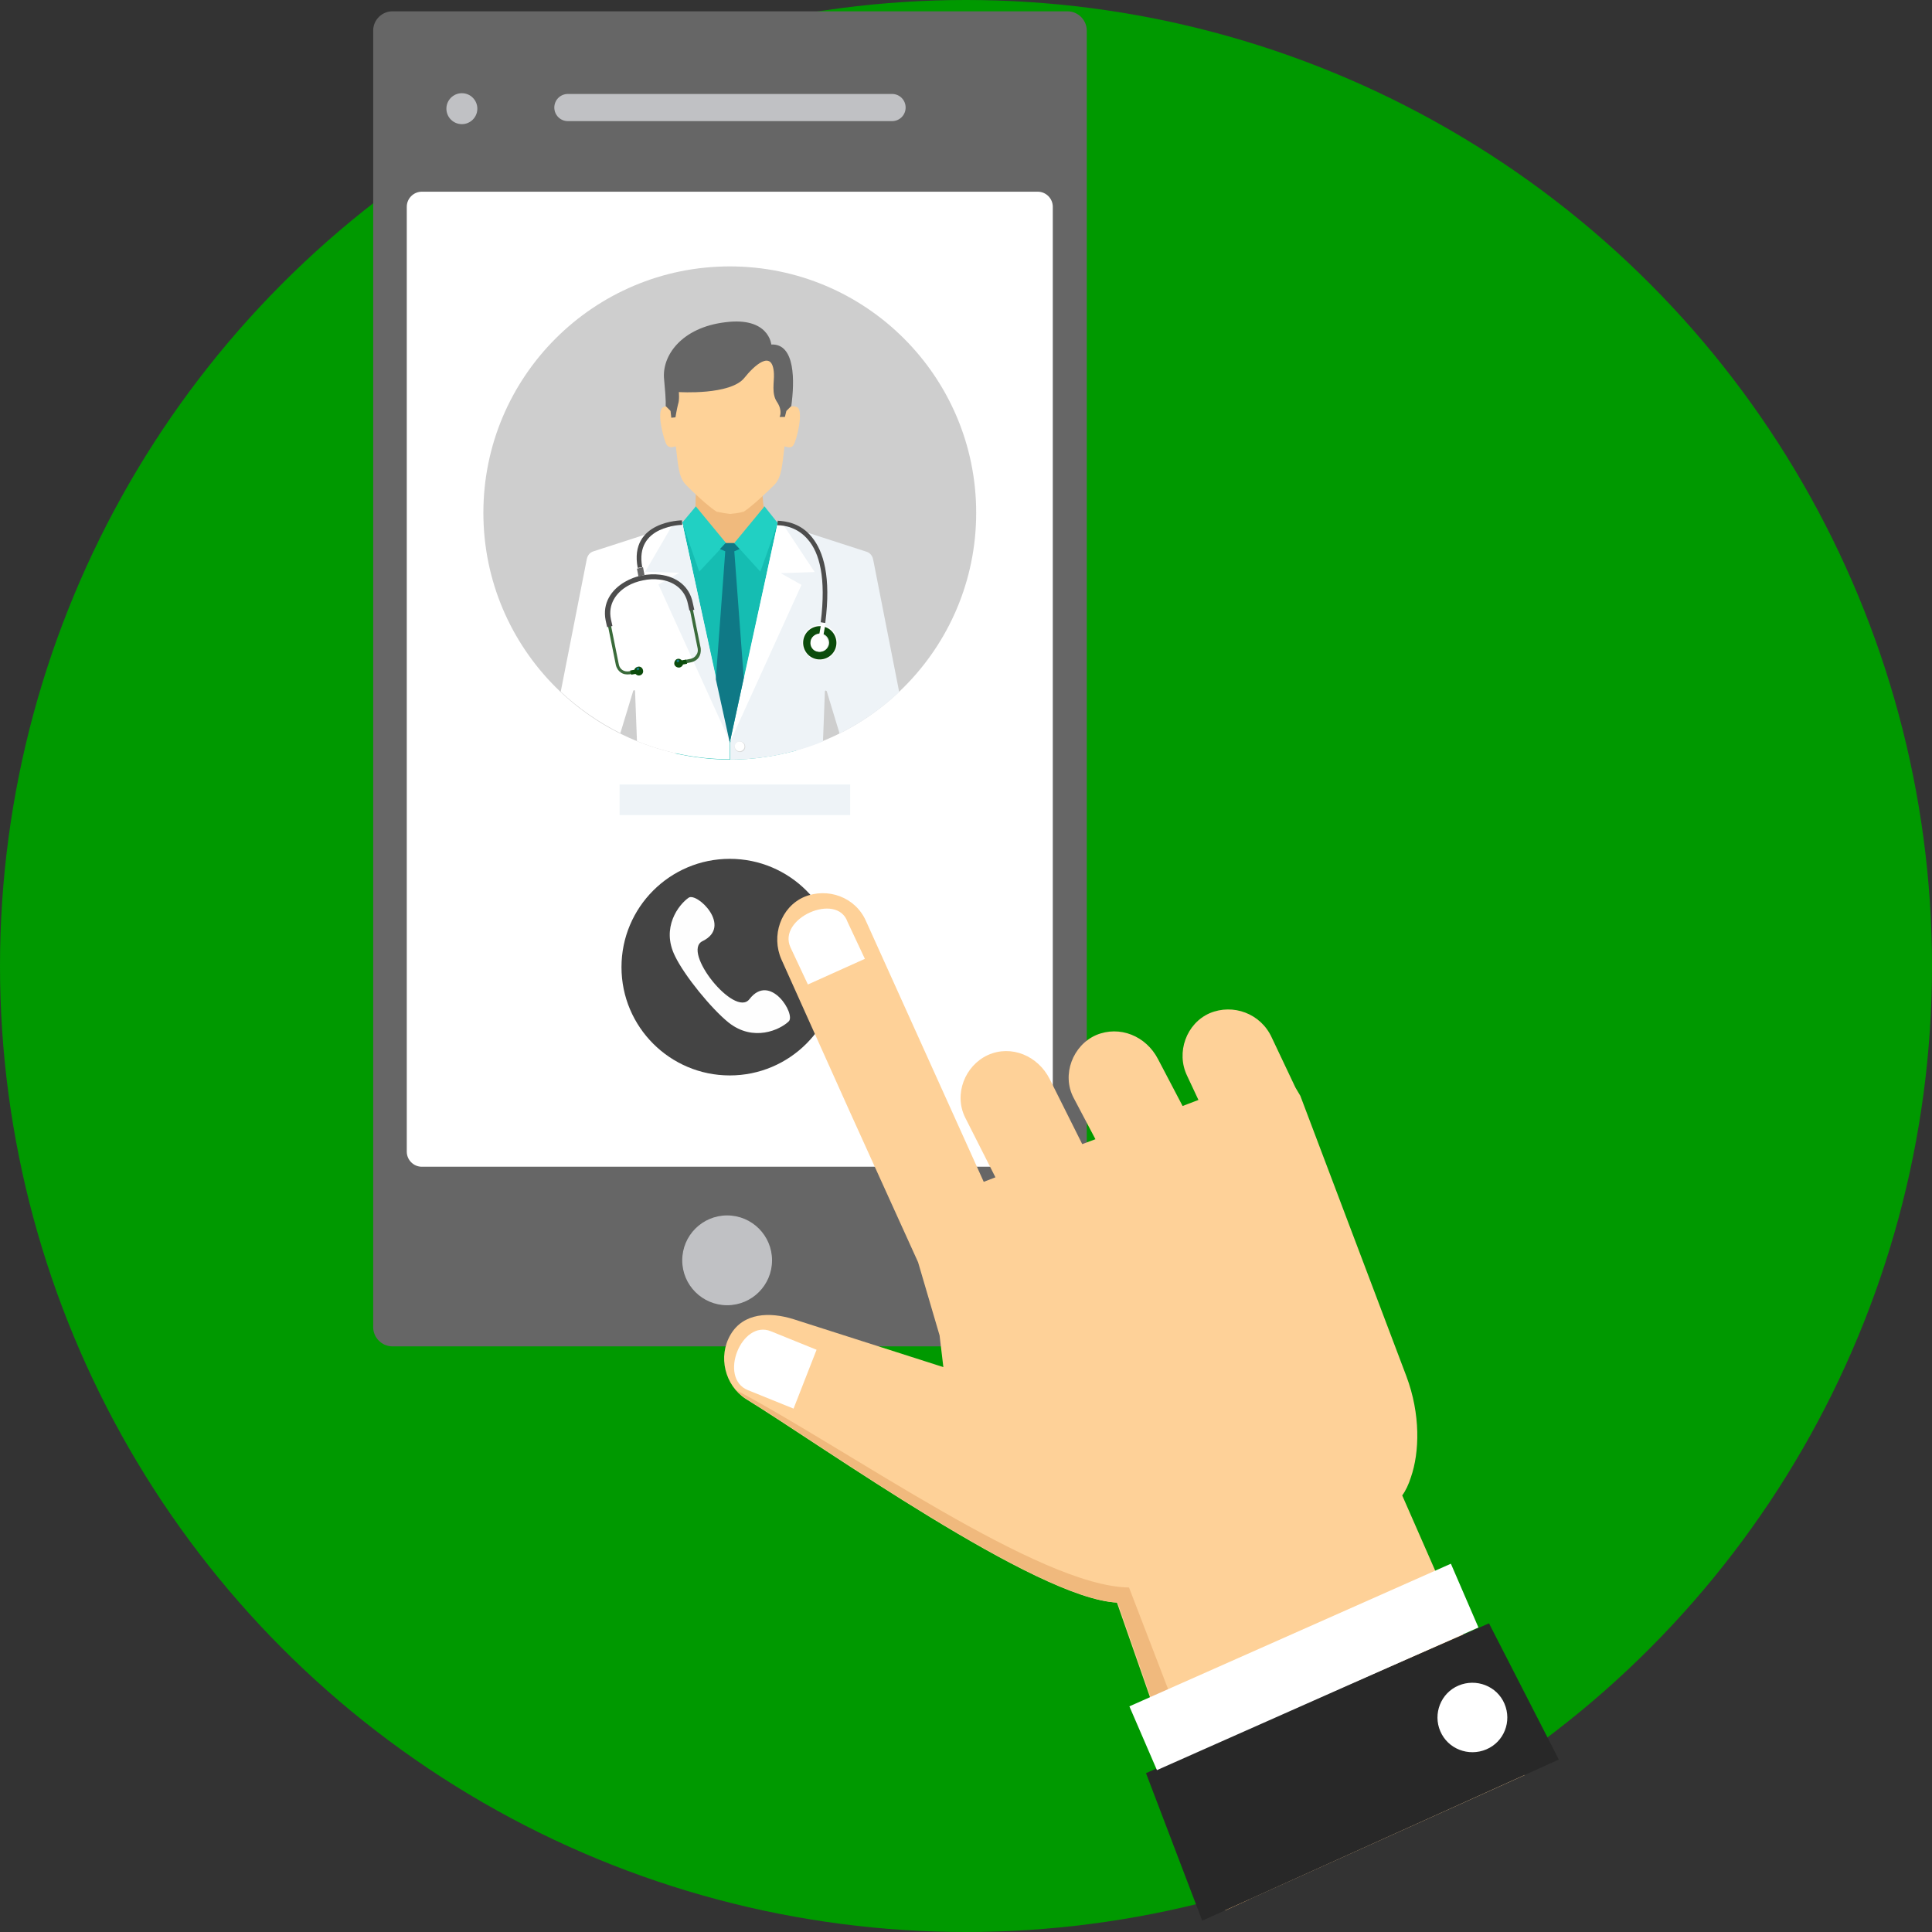 <svg id="Layer_1" xmlns="http://www.w3.org/2000/svg" viewBox="0 0 512 512"><rect x="0" y="0" width="512" height="512" fill="#333333" stroke="none"/><style>.st1{fill:#666}.st2{fill:#fff}.st3{fill:#c0c1c4}.st5{fill:#fefefe}.st12{fill:#eef3f7}.st14{fill:#0f7986}.st15{fill:#0c4c0c}.st18{fill:#4d4d4d}</style><circle cx="256" cy="256" r="256" fill="#090"/><path class="st1" d="M104 3h178.9c2.8 0 5.1 2.3 5.1 5.1v343.6c0 2.8-2.3 5.1-5.1 5.1H104c-2.8 0-5.1-2.3-5.1-5.1V8.1c0-2.8 2.3-5.1 5.1-5.1z"/><path class="st2" d="M111.8 50.8H275c2.2 0 4 1.8 4 4v250.4c0 2.2-1.8 4-4 4H111.8c-2.2 0-4-1.8-4-4V54.8c0-2.2 1.8-4 4-4z"/><path class="st3" d="M150.5 24.9h85.9c2 0 3.6 1.6 3.6 3.6s-1.6 3.6-3.6 3.6h-85.9c-2 0-3.6-1.6-3.6-3.6s1.6-3.6 3.6-3.6z"/><circle class="st3" cx="192.7" cy="334" r="11.9"/><circle class="st3" cx="122.4" cy="28.8" r="4.1"/><circle cx="193.4" cy="256.3" r="28.7" fill="#444"/><path class="st5" d="M182.5 237.9c-2.6 1.8-7.4 7.9-3.6 15.5 2.5 5.2 9.7 14 14.2 17.6 6.6 5.2 13.6 1.9 15.9-.3 2-1.8-4.9-13.1-10.4-5.9-3.9 5-18.1-12.7-12.4-15.4 8-3.9-1.5-13-3.7-11.5z"/><circle cx="193.4" cy="135.9" r="65.3" fill="#cecece"/><path d="M184.3 134.2h18.2l.1 1.2-8.9 13.5-9.6-13.6.2-1.1z" fill="#b3b3b3"/><path d="M184.4 130.8l-.2 7.6-12.9 7.1v25.9h43.4v-25.9l-12-7.4-.7-7.6-17.6.3z" fill="#f0ba7d"/><path d="M178.5 108.7s-.7-1.6-2.7-.8.1 8.8.9 10c.8 1.1 2 .4 2.4.4.6 4.8.7 8.1 2.6 10.1 1.8 1.9 6 5.8 8.2 7.2 1.5.3 2.6.5 3.6.6 1-.1 2.1-.2 3.6-.6 2.2-1.4 6.3-5.3 8.2-7.2 1.9-2 2-5.3 2.6-10.1.4 0 1.7.8 2.4-.4.8-1.1 2.8-9.2.9-10-2-.8-2.7.8-2.7.8s2-6.3-1.5-12.5c-2.4-4.3-7.8-6.5-13.4-6.6-5.6.2-11 2.4-13.4 6.6-3.7 6.2-1.7 12.5-1.7 12.5z" fill="#fed298"/><path d="M178 140.7l3.1-1.2 2.5-2.2 8.8 6.7h2.2l8.8-6.7 5.6 3.5 9.7 16.5-7.7 41.6c-5.6 1.5-11.4 2.4-17.5 2.4-4.9 0-9.8-.6-14.4-1.6l-13.8-41.1 12.7-17.9z" fill="#15bdb2"/><path d="M206.1 138.6l-3.5-4.4-8 9.7 6.9 7.6 4.6-12.9zm-25.3-.1l3.6-4.3 8 9.7-7.1 7.6-4.5-13z" fill="#21d0c3"/><path class="st2" d="M180.8 138.5l-23.5 7.6c-1 .3-1.6 1.1-1.8 2.1l-6.9 35.1c4.7 4.4 10 8.1 15.8 11l3.4-11.2c0-.1.2-.2.3-.2s.2.1.2.3l.5 13.2c7.6 3.1 15.9 4.8 24.6 4.8v-4.4l-12.6-58.3z"/><path class="st12" d="M180.8 138.5l-2.7.8-7.1 12.2 9 .3-5.5 3.1 19 41.8-12.7-58.2zm25.3.1l23.5 7.6c1 .3 1.6 1.1 1.8 2.1l6.9 35.1c-4.7 4.4-10 8.1-15.8 11l-3.4-11.2c0-.1-.2-.2-.3-.2-.1 0-.2.1-.2.3l-.5 13.2c-7.6 3.1-15.9 4.8-24.6 4.8v-4.4l12.6-58.3z"/><path class="st2" d="M206.1 138.6l1.5.5 8.3 12.5-9 .3 5.5 3.1-19 41.8 12.7-58.2z"/><path d="M196.1 196.5c-.8 0-1.4.6-1.4 1.4 0 .8.6 1.4 1.4 1.4s1.4-.6 1.4-1.4-.6-1.4-1.4-1.4z" fill="#d9dada"/><path class="st1" d="M206.6 110.5h1.4l.4-1.6 1.3-1.3c.9-6.5 1.1-16.6-5.3-16.3 0 0-.6-7.4-12.2-5.9-11.6 1.4-16.9 8.9-16.2 15.2.6 6.3.4 7 .4 7l1.3 1.3.2 1.8 1.1-.1s.4-2.4.7-3.5c.4-1.1.2-3.2.2-3.2s13.7.9 17.4-3.8c2.3-2.9 7.5-8 7.8-1 .1 2.1-.7 5.2.8 7.4 1.6 2.4.7 4 .7 4z"/><path class="st14" d="M193.4 196.8l3.7-17.1-2.5-33.6 1.4-.6-1.5-1.6h-2.2l-1.5 1.6 1.4.6-2.5 33.9 3.7 16.8z"/><path class="st2" d="M196 196.5c-.7 0-1.3.6-1.3 1.3 0 .7.6 1.3 1.3 1.3s1.3-.6 1.3-1.3c0-.7-.6-1.3-1.3-1.3z"/><path class="st5" d="M216.5 174.9c-2.6-.4-4.3-2.9-3.8-5.4.4-2.6 2.9-4.3 5.4-3.8 2.6.4 4.3 2.9 3.8 5.4-.5 2.6-2.9 4.3-5.4 3.8z"/><path class="st15" d="M216.5 174.7c-2.4-.4-4-2.7-3.6-5.1.4-2.4 2.7-4 5.1-3.6s4 2.7 3.6 5.1c-.4 2.4-2.7 4-5.1 3.6z"/><path d="M216.9 172.7c-1.3-.2-2.2-1.5-2-2.8.2-1.3 1.5-2.2 2.8-2s2.2 1.5 2 2.8c-.3 1.4-1.5 2.2-2.8 2z" fill="#ebecec"/><path class="st5" d="M217.1 168.2l1.1.2.6-3.3-1.1-.2-.6 3.3z"/><path d="M181.2 175.9l2-.4c.9-.2 1.6-.7 2-1.3s.6-1.5.5-2.4l-2.4-11.9c-.9-4.5-4.4-6.8-8.4-7.3-1.5-.2-3.1-.1-4.7.2-1.6.3-3.1.9-4.4 1.6-3.5 2-5.9 5.4-5 9.9l2.4 11.9c.2.9.7 1.6 1.3 2 .7.5 1.5.6 2.4.5l2-.4-.2-.8-2 .4c-.6.1-1.2 0-1.7-.3s-.9-.9-1-1.5l-2.4-11.9c-.8-4.1 1.4-7.2 4.6-9.1 1.3-.7 2.7-1.2 4.2-1.5s3-.4 4.4-.2c3.7.5 6.9 2.5 7.7 6.6l2.4 11.9c.1.6 0 1.2-.4 1.7-.3.5-.9.9-1.5 1l-2 .4.2.9z" fill="#3a6b3a"/><path class="st18" d="M184 161.6l-.4-1.8c-.9-4.6-4.5-7-8.7-7.5-1.6-.2-3.2-.1-4.8.2-1.6.3-3.1.9-4.5 1.7-3.6 2.1-6 5.6-5.1 10.2l.4 1.8 1.4-.3-.4-1.8c-.8-3.9 1.3-7 4.4-8.8 1.2-.7 2.6-1.2 4.1-1.5 1.4-.3 2.9-.4 4.4-.2 3.6.4 6.7 2.5 7.5 6.4l.4 1.8 1.3-.2z"/><path class="st15" d="M167.3 178.8l1.1-.2c.3.3.7.5 1.1.4.6-.1 1.1-.7.9-1.4-.1-.6-.7-1.1-1.4-.9-.4.1-.8.4-.9.8l-1.1.2.3 1.1zm14.8-2.9l-1.1.2c-.1.4-.5.7-.9.8-.6.1-1.3-.3-1.4-.9-.1-.6.3-1.3.9-1.4.4-.1.8.1 1.1.4l1.1-.2.3 1.1z"/><path class="st1" d="M170.8 152.4l-.4-2.1-.8.2-.8.2.4 2.1c.3-.1.6-.2.9-.2.3-.2.5-.2.7-.2z"/><path class="st14" d="M169.1 177.6c.2 0 .3-.2.3-.4s-.2-.3-.4-.3-.3.2-.3.4.2.4.4.3zm10.6-2.1c.2 0 .3-.2.3-.4s-.2-.3-.4-.3-.3.2-.3.4.2.4.4.3z"/><path class="st5" d="M216.7 172.7c-1.3-.2-2.1-1.4-1.9-2.7.2-1.3 1.4-2.1 2.7-1.9 1.3.2 2.1 1.4 1.9 2.7-.2 1.3-1.4 2.1-2.7 1.9z"/><path class="st18" d="M180.8 139.1s-12.7.1-10.6 11.2l-1.2.2c-2.4-12.5 11.7-12.6 11.7-12.6l.1 1.2zm25.3-1.1c2.1.1 6.1.6 9.1 4.4 3 3.7 5.1 10.4 3.5 22.7l-1.2-.2c1.5-11.9-.4-18.4-3.3-21.8-2.8-3.4-6.4-3.9-8.2-3.9l.1-1.2z"/><path d="M193.6 353.7c3.4-5.8 10.3-6.1 16.7-4.1l39.7 12.7-1-8.4-5.7-19.4-18.1-39.9-18.1-40.3c-2.8-6.3-.2-13.9 6-16.6 6.2-2.6 13.6 0 16.4 6.4l31.2 69.1 3.1-1.2-8-15.8c-3.1-6.2-.1-13.8 6-16.6 6.2-2.8 13.3.2 16.4 6.4l8.6 17.2 3.5-1.3-5.8-11c-3.2-6.1-.2-13.9 6-16.6 6.2-2.6 13.2.2 16.4 6.4l6.5 12.4 4.2-1.6-3-6.4c-3-6.2-.2-13.9 6-16.6 6.2-2.6 13.5.1 16.4 6.4l6.3 13.3 1.3 2.2 28.1 74.3c3.8 10.1 3.5 20.2 1.2 26.8-.6 1.9-1.4 3.6-2.3 4.8l32.5 74.1-79.6 35.9-28.5-81.6c-21.4-1-77.9-41.4-98.4-54-5.5-3.6-7.4-11.2-4-17z" fill="#fed198"/><path d="M331 503.4l-6.3 2.9-28.5-81.6c-21.4-1-77.9-41.4-98.4-54-1-.6-1.9-1.4-2.7-2.3 30 15.9 80.4 52 104.1 52.3l31.8 82.7z" fill="#f0b97d"/><path d="M303.7 469.9l90.9-39.7 18.5 36.1-94.5 42.7-14.9-39.1z" fill="#282828"/><path class="st2" d="M299.3 452.2l85.2-37.8 7.3 16.9-85.2 37.8-7.3-16.9zm87.2-5.5c4.7-2 10.2.1 12.2 4.8s-.1 10.1-4.8 12.1-10.2-.1-12.2-4.8c-2-4.6.1-10.1 4.8-12.1zM224.6 244.3l4.6 9.8-15.1 6.8-4.6-9.8c-3.6-7.7 12.3-14.8 15.1-6.8zm-20.3 108.5l12.1 4.9-6.1 15.6-12.1-4.9c-7.9-3.2-1.7-18.8 6.1-15.6z"/><path class="st12" d="M164.2 207.9h61.1v8.1h-61.1z"/></svg>